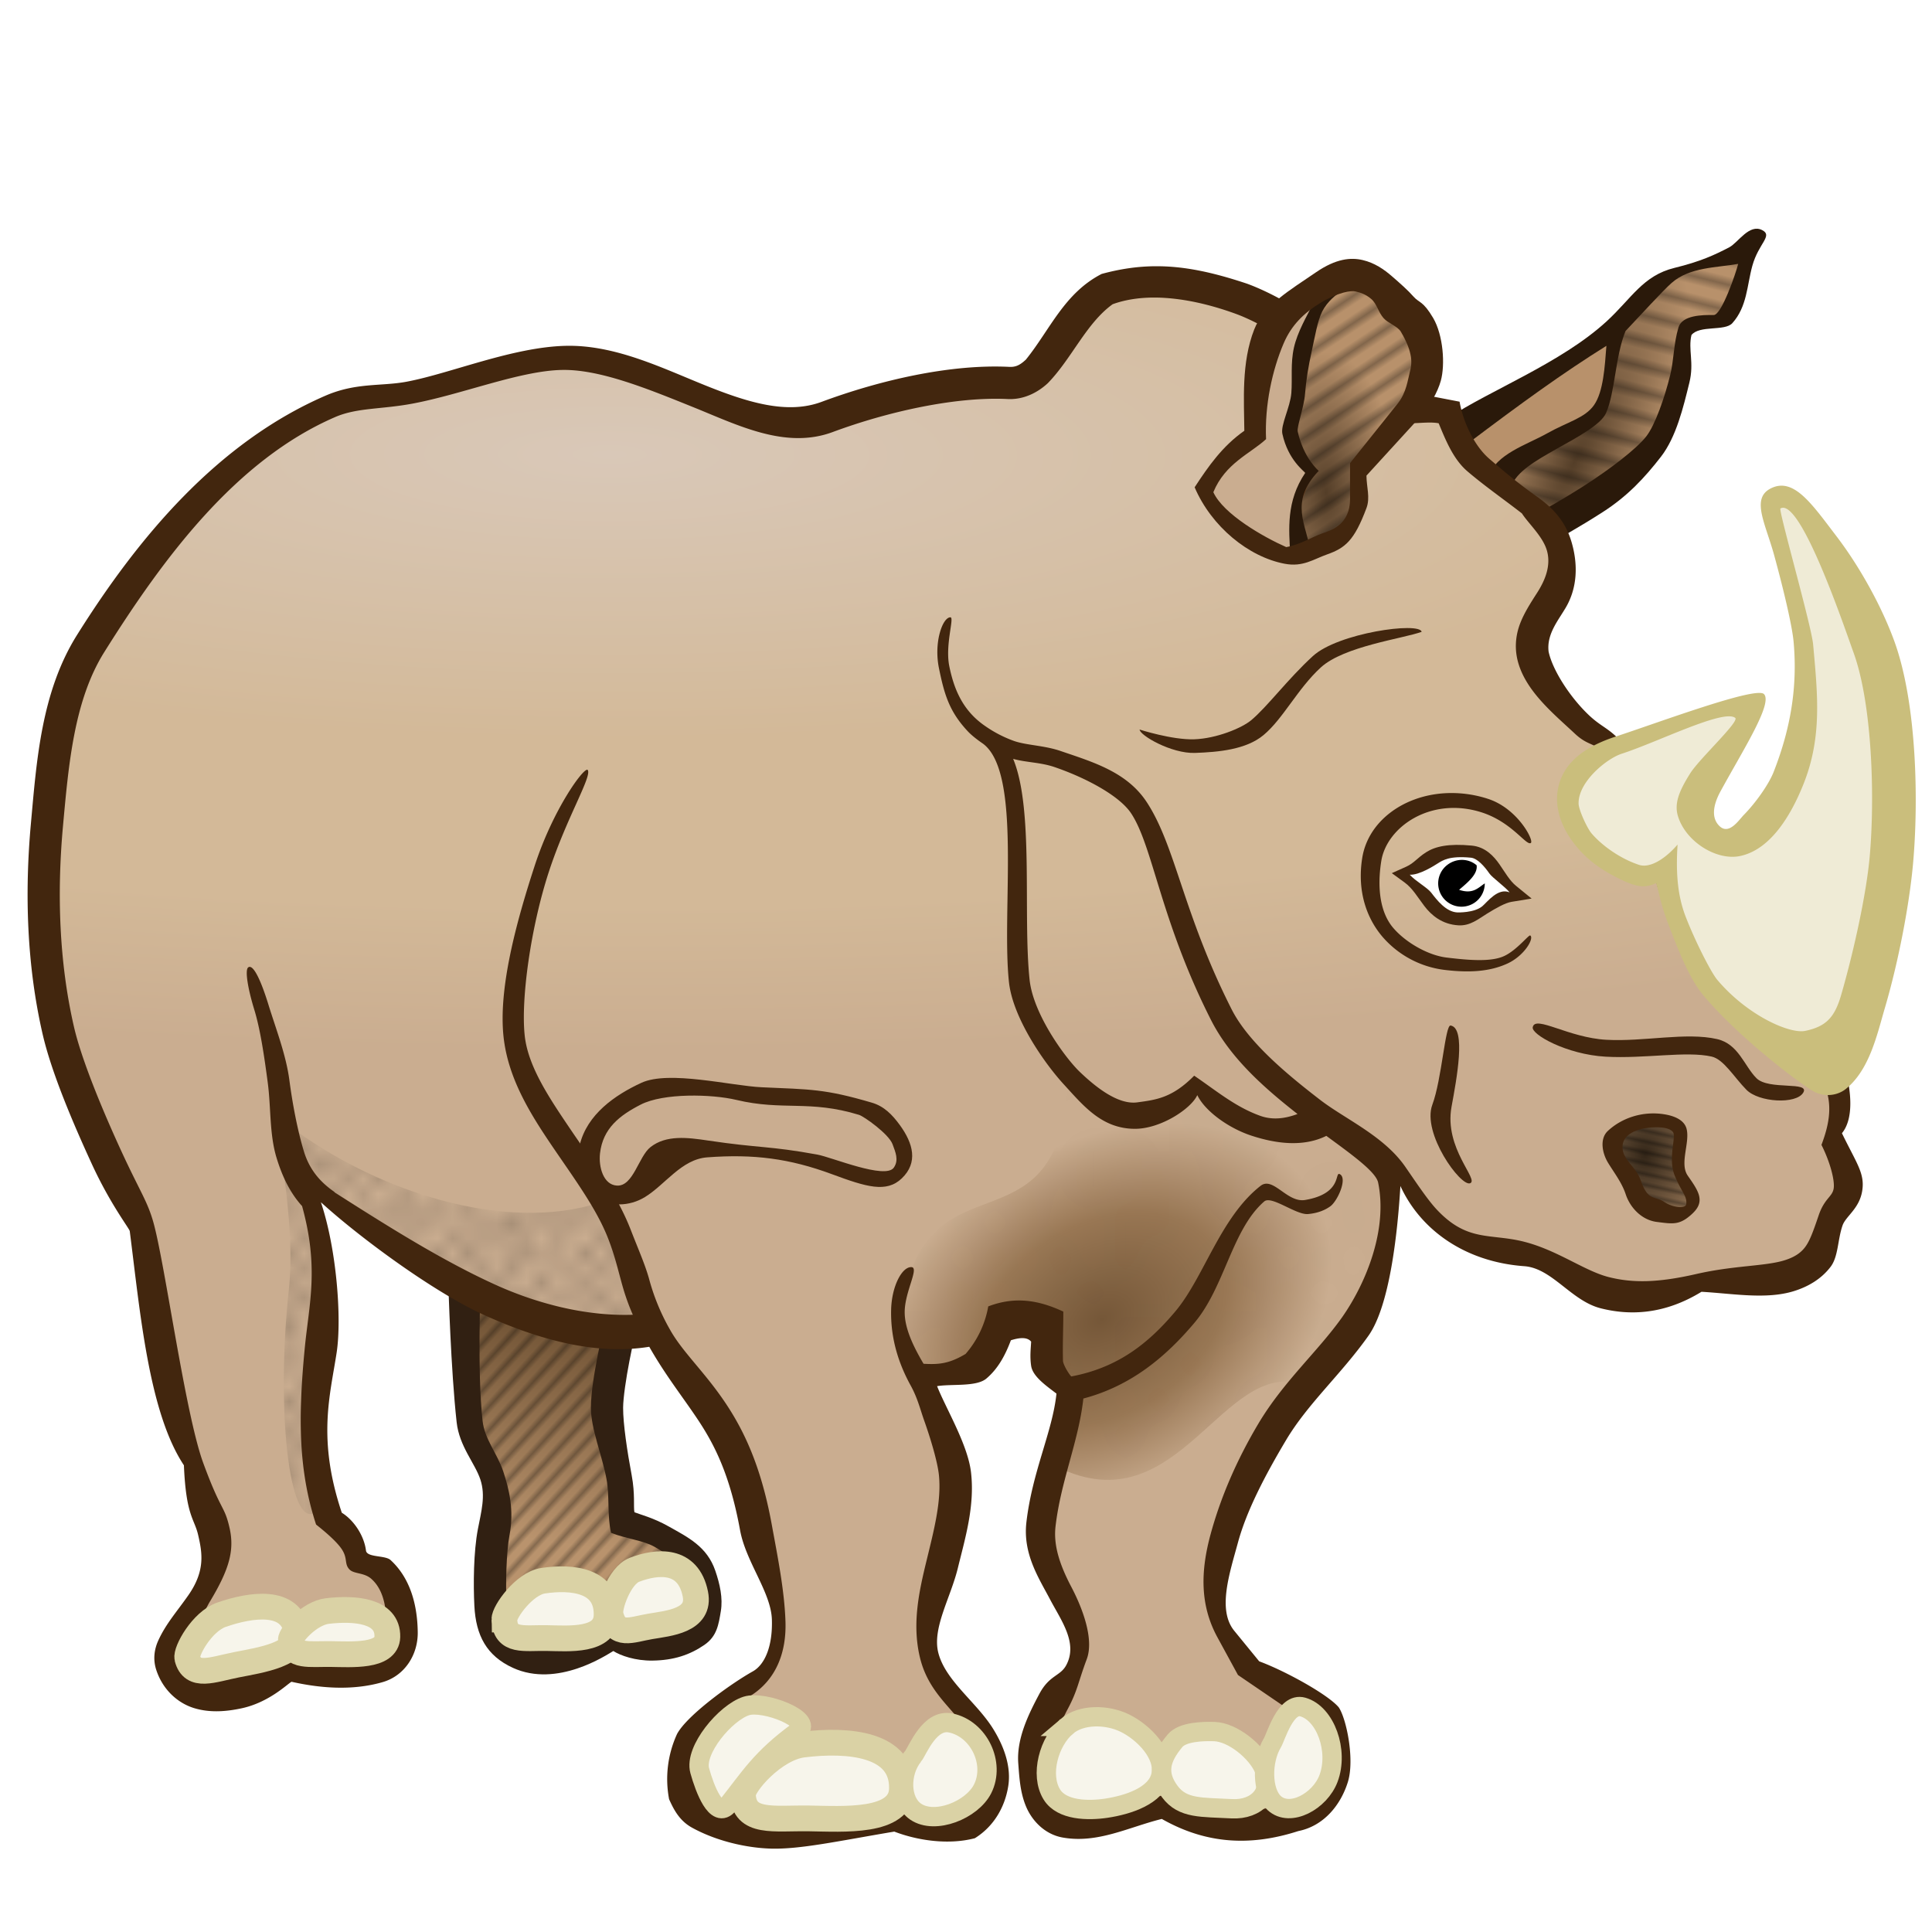 <svg xmlns="http://www.w3.org/2000/svg" xmlns:xlink="http://www.w3.org/1999/xlink" width="30mm" height="30mm" viewBox="0 0 106.299 106.299"><defs><pattern xlink:href="#b" id="j" patternTransform="matrix(.215 .197 -1.267 1.382 .242 .11)"/><pattern xlink:href="#a" id="q" patternTransform="scale(1.795 1.949)"/><pattern id="a" patternTransform="scale(10)" height="10" width="10" patternUnits="userSpaceOnUse"><circle r=".15" cy=".81" cx="2.567"/><circle r=".15" cy="2.33" cx="3.048"/><circle r=".15" cy="2.415" cx="4.418"/><circle r=".15" cy="3.029" cx="1.844"/><circle r=".15" cy="1.363" cx="6.08"/><circle r=".15" cy="4.413" cx="5.819"/><circle r=".15" cy="4.048" cx="4.305"/><circle r=".15" cy="3.045" cx="5.541"/><circle r=".15" cy="5.527" cx="4.785"/><circle r=".15" cy="5.184" cx="2.667"/><circle r=".15" cy="1.448" cx="7.965"/><circle r=".15" cy="5.049" cx="7.047"/><circle r=".15" cy=".895" cx="4.34"/><circle r=".15" cy=".34" cx="7.125"/><circle r=".15" cy="1.049" cx="9.553"/><circle r=".15" cy="2.689" cx="7.006"/><circle r=".15" cy="2.689" cx="8.909"/><circle r=".15" cy="4.407" cx="9.315"/><circle r=".15" cy="3.87" cx="7.82"/><circle r=".15" cy="5.948" cx="8.27"/><circle r=".15" cy="7.428" cx="7.973"/><circle r=".15" cy="8.072" cx="9.342"/><circle r=".15" cy="9.315" cx="8.206"/><circle r=".15" cy="9.475" cx="9.682"/><circle r=".15" cy="6.186" cx="9.688"/><circle r=".15" cy="6.296" cx="3.379"/><circle r=".15" cy="8.204" cx="2.871"/><circle r=".15" cy="8.719" cx="4.59"/><circle r=".15" cy="9.671" cx="3.181"/><circle r=".15" cy="7.315" cx="5.734"/><circle r=".15" cy="6.513" cx="6.707"/><circle r=".15" cy="9.67" cx="5.73"/><circle r=".15" cy="8.373" cx="6.535"/><circle r=".15" cy="7.154" cx="4.37"/><circle r=".15" cy="7.25" cx=".622"/><circle r=".15" cy="5.679" cx=".831"/><circle r=".15" cy="8.519" cx="1.257"/><circle r=".15" cy="6.877" cx="1.989"/><circle r=".15" cy="3.181" cx=".374"/><circle r=".15" cy="1.664" cx="1.166"/><circle r=".15" cy=".093" cx="1.151"/><circle r=".15" cy="10.093" cx="1.151"/><circle r=".15" cy="4.451" cx="1.302"/><circle r=".15" cy="3.763" cx="3.047"/></pattern><pattern xlink:href="#b" id="r" patternTransform="matrix(.041 -.19 2.864 .613 0 0)"/><pattern xlink:href="#b" id="l" patternTransform="matrix(-.111 .445 -3.153 -.788 -5.677 31.375)"/><pattern xlink:href="#b" id="t" patternTransform="matrix(.231 .347 -.624 .416 -8.5 32.25)"/><pattern id="b" patternTransform="scale(10)" height="1" width="3" patternUnits="userSpaceOnUse"><path d="M0-.5h1v2H0z"/></pattern><pattern xlink:href="#c" id="p" patternTransform="scale(.816)"/><pattern id="c" patternTransform="scale(10)" height="10" width="10" patternUnits="userSpaceOnUse"><circle r=".45" cy=".81" cx="2.567"/><circle r=".45" cy="2.33" cx="3.048"/><circle r=".45" cy="2.415" cx="4.418"/><circle r=".45" cy="3.029" cx="1.844"/><circle r=".45" cy="1.363" cx="6.08"/><circle r=".45" cy="4.413" cx="5.819"/><circle r=".45" cy="4.048" cx="4.305"/><circle r=".45" cy="3.045" cx="5.541"/><circle r=".45" cy="5.527" cx="4.785"/><circle r=".45" cy="5.184" cx="2.667"/><circle r=".45" cy="1.448" cx="7.965"/><circle r=".45" cy="5.049" cx="7.047"/><circle r=".45" cy=".895" cx="4.34"/><circle r=".45" cy=".34" cx="7.125"/><circle r=".45" cy="1.049" cx="9.553"/><circle r=".45" cy="2.689" cx="7.006"/><circle r=".45" cy="2.689" cx="8.909"/><circle r=".45" cy="4.407" cx="9.315"/><circle r=".45" cy="3.87" cx="7.82"/><circle r=".45" cy="5.948" cx="8.27"/><circle r=".45" cy="7.428" cx="7.973"/><circle r=".45" cy="8.072" cx="9.342"/><circle r=".45" cy="9.315" cx="8.206"/><circle r=".45" cy="9.475" cx="9.682"/><circle r=".45" cy="6.186" cx="9.688"/><circle r=".45" cy="6.296" cx="3.379"/><circle r=".45" cy="8.204" cx="2.871"/><circle r=".45" cy="8.719" cx="4.59"/><circle r=".45" cy="9.671" cx="3.181"/><circle r=".45" cy="7.315" cx="5.734"/><circle r=".45" cy="6.513" cx="6.707"/><circle r=".45" cy="9.67" cx="5.73"/><circle r=".45" cy="8.373" cx="6.535"/><circle r=".45" cy="7.154" cx="4.37"/><circle r=".45" cy="7.25" cx=".622"/><circle r=".45" cy="5.679" cx=".831"/><circle r=".45" cy="8.519" cx="1.257"/><circle r=".45" cy="6.877" cx="1.989"/><circle r=".45" cy="3.181" cx=".374"/><circle r=".45" cy="1.664" cx="1.166"/><circle r=".45" cy=".093" cx="1.151"/><circle r=".45" cy="10.093" cx="1.151"/><circle r=".45" cy="4.451" cx="1.302"/><circle r=".45" cy="3.763" cx="3.047"/></pattern><linearGradient id="h"><stop offset="0" stop-color="#332618"/><stop offset="1" stop-color="#b8916b"/></linearGradient><linearGradient id="g"><stop offset="0" stop-color="#755738"/><stop offset=".541" stop-color="#997754"/><stop offset="1" stop-color="#caad90"/></linearGradient><linearGradient id="f"><stop offset="0" stop-color="#755738"/><stop offset="1" stop-color="#b9936d"/></linearGradient><linearGradient id="e"><stop offset="0" stop-color="#543e28"/><stop offset="1" stop-color="#b8916b"/></linearGradient><linearGradient id="d"><stop offset="0" stop-color="#d9c8b8"/><stop offset=".478" stop-color="#d3b998"/><stop offset=".755" stop-color="#d3b998"/><stop offset="1" stop-color="#caad90"/></linearGradient><linearGradient xlink:href="#f" id="i" x1="32.169" y1="73.664" x2="30.431" y2="84.89" gradientUnits="userSpaceOnUse"/><radialGradient xlink:href="#e" id="s" cx="72.957" cy="24.982" fx="72.957" fy="24.982" r="3.952" gradientTransform="matrix(1 0 0 1.957 0 -21.784)" gradientUnits="userSpaceOnUse"/><radialGradient xlink:href="#e" id="k" cx="86.625" cy="25.083" fx="86.625" fy="25.083" r="7.132" gradientTransform="matrix(.519 .233 -.718 1.597 59.67 -34.8)" gradientUnits="userSpaceOnUse"/><radialGradient xlink:href="#d" id="m" cx="33.524" cy="19.844" fx="33.524" fy="19.844" r="49.745" gradientTransform="matrix(2.571 .004 -.001 .66 -52.644 11.783)" gradientUnits="userSpaceOnUse"/><radialGradient xlink:href="#g" id="o" cx="107.987" cy="91.714" fx="107.987" fy="91.714" r="13.563" gradientTransform="matrix(.858 -.513 .365 .61 -65.51 72.042)" gradientUnits="userSpaceOnUse"/><radialGradient xlink:href="#h" id="n" cx="119.5" cy="68.711" fx="119.5" fy="68.711" r="2.34" gradientTransform="matrix(2.163 .022 -.026 2.626 -166.194 -119.523)" gradientUnits="userSpaceOnUse"/></defs><path d="M25.438 70.924l.25 7.875 1.75 3.563c-.743 2.03-.882 4.261-.625 6.625.23 1.87 1.195 1.54 1.875 2.062 1.892-.113 2.893.632 4.937-1 1.562.739 3.148 1.153 4.875-.25 1.162-1.395.35-2.571.125-3.812-1.758-2.25-3.12-1.928-4.563-2.125.75-2.176-.401-3.808-.687-5.688l.313-4.937c-2.844-.02-5.573-.965-8.25-2.313z" fill="url(#i)" fill-rule="evenodd" stroke="#f60" stroke-width=".142"/><path d="M25.408 70.833l.25 7.875 1.75 3.562c-.742 2.03-.882 4.262-.625 6.625 1.6-1.224 2.3-2.04 3.51-2.445 1.893-.113 2.054.853 3.347 1.077.236-.322.938-1.145 1.693-1.62 1.161-1.395 3.487 1.23 3.262-.012-1.757-2.25-3.12-1.928-4.562-2.125.749-2.175-.402-3.808-.688-5.687l.313-4.938c-2.844-.02-5.572-.964-8.25-2.312z" fill="url(#j)" fill-rule="evenodd" stroke="red" stroke-width=".142" opacity=".282"/><path style="line-height:normal;text-indent:0;text-align:start;text-decoration-line:none;text-decoration-style:solid;text-decoration-color:#000;text-transform:none;block-progression:tb;white-space:normal;isolation:auto;mix-blend-mode:normal;solid-color:#000;solid-opacity:1" d="M26.445 70.738l-1.771.053s.131 4.577.451 7.463c.147 1.327 1.009 2.25 1.306 3.152.297.902.048 1.754-.138 2.729-.24 1.258-.253 3.043-.193 4.219.082 1.634.678 2.75 2.118 3.41 2.444 1.119 5.151-.708 5.527-.925.394.252 1.208.54 2.154.527 1.174-.016 2.054-.313 2.86-.866.692-.475.781-1.131.901-1.852.12-.72-.051-1.49-.305-2.23-.454-1.324-1.492-1.832-2.576-2.44-.846-.476-1.563-.649-1.872-.774-.064-.28.046-.986-.153-2.044-.242-1.283-.475-2.84-.47-3.71.002-.539.167-1.634.341-2.534.174-.9.346-1.63.346-1.63l-1.723-.409s-.182.764-.363 1.703c-.181.939-.37 2.026-.373 2.861-.005 1.163.611 2.61.858 3.936.178.954.03 2.014.251 2.959.847.335 1.744.408 2.38.763.957.535 2.204 1.634 2.458 1.872.419.393.233 1.21.166 1.453-.225.815-1.153.81-1.756 1.056-.367.15-.883.13-1.357.16-.686.045-1.372.021-2.057-.001-1.569.357-2.893 1.162-4.142.627-1.09-.467-1.387-.868-1.444-2-.053-1.053-.014-2.864.164-3.797.26-1.362-.014-2.511-.342-3.506-.327-.995-1.025-1.755-1.14-2.793-.303-2.732-.106-7.432-.106-7.432z" color="#000" font-weight="400" font-family="sans-serif" overflow="visible" fill="#312012" fill-rule="evenodd"/><path d="M27.75 89.107c-.013-.417 1.093-1.98 2.13-2.135 1.592-.237 3.533-.045 3.495 1.893-.03 1.47-2.078 1.283-3.295 1.262-1.233-.023-2.29.242-2.33-1.02zM33.59 88.843c-.102-.415.484-2.154 1.32-2.474 1.286-.492 2.956-.612 3.348 1.33.297 1.471-1.463 1.614-2.489 1.787-1.04.176-1.869.61-2.179-.643z" fill="#f7f5eb" fill-rule="evenodd" stroke="#dad2a5" stroke-width="1.417"/><path d="M82.438 26.362l3.25-2.313 2.187-1 .75-3L89 17.8l3-2.75c1.48-.505 2.958-.443 4.438-1.687l-1.25 3.687c-.16.889-1.664.703-2.563 1L91.5 24.174c-1.612 2.036-3.421 3.846-6.188 4.563z" fill="url(#k)" fill-rule="evenodd" stroke="#f60" stroke-width=".142"/><path d="M82.307 26.432l3.25-2.313 2.188-1 .75-3 .375-2.25 3-2.75c1.479-.505 2.958-.443 4.437-1.687l-1.25 3.687c-.16.889-1.664.703-2.562 1l-1.125 6.125c-1.612 2.036-3.422 3.846-6.188 4.563z" fill="url(#l)" fill-rule="evenodd" stroke="#f60" stroke-width=".142" opacity=".295"/><path d="M80.188 23.612l8.687-5.5c-.349 1.587-.41 4.464-1.063 4.687l-3.75 2.313-1.5 1.562c-1.429-.622-2.278-1.607-2.374-3.062z" fill="#b8916b" fill-rule="evenodd" stroke="#f60" stroke-width=".142"/><path style="line-height:normal;text-indent:0;text-align:start;text-decoration-line:none;text-decoration-style:solid;text-decoration-color:#000;text-transform:none;block-progression:tb;white-space:normal;isolation:auto;mix-blend-mode:normal;solid-color:#000;solid-opacity:1" d="M95.148 13.605c-.805.421-1.6.788-3.015 1.133-1.744.426-2.365 1.686-3.748 2.953-2.496 2.286-6.442 3.8-8.68 5.291l.983 1.475c3.044-2.3 5.297-3.931 7.697-5.43-.089 1.136-.163 2.52-.682 3.262-.498.713-1.45.919-2.58 1.555-1.133.637-2.79 1.118-3.258 2.398l1.295.5c.284-.778 1.308-1.383 2.453-2.027 1.146-.644 2.475-1.346 2.756-1.998.499-1.157.501-3.106 1.067-4.502.814-.864 2.073-2.24 2.535-2.647 1.005-.884 2.481-.835 3.665-1.05-.123.499-.914 2.815-1.343 2.812-.64-.004-1.74.007-1.943.686-.268.895-.253 1.794-.452 2.607-.312 1.278-.842 2.77-1.314 3.379-.557.718-2.044 1.834-3.348 2.674-1.303.84-2.431 1.453-2.431 1.453l.847 1.557s1.18-.641 2.545-1.52 2.304-1.896 3.186-3.033c.845-1.09 1.232-2.718 1.568-4.088.268-1.092-.076-1.8.112-2.61.448-.558 1.836-.195 2.25-.654.818-.91.802-2.076 1.1-3.154.343-1.245 1.148-1.654.544-1.965-.713-.367-1.32.68-1.809.943z" color="#000" font-weight="400" font-family="sans-serif" overflow="visible" fill="#2a190a" fill-rule="evenodd"/><path d="M86.75 42.112l4-1.875c1.803-.527 3.366-1.214 5.625-1.438l-3.125 5.563c.374 1.254.97 2.254 2.5 2.187 1.792-2.323 3.493-4.809 3.813-9.75L97.5 28.362c-.416-1.333.493-.898 1-1 2.383 1.893 3.635 5.485 5.063 8.812 1.082 3.063.697 7.227.5 11.25.9 3.577-1.467 7.62-2.688 11.5-2.22 1.005-3.662-1.62-5.438-2.687-3.81-3.207-3.732-5.83-4.374-8.563l-1.75.438c-1.167-.17-2.334-1.507-3.5-2.813z" fill="#efebd6" fill-rule="evenodd" stroke="#f60" stroke-width=".177"/><path d="M9 90.8l3-5.126c-1.637-5.953-3.41-11.852-4.25-18.125-2.728-5.036-5.71-9.698-5.375-19.25C2.023 42.925 3.89 38.44 6 34.05c2.211-4.44 5.76-8.557 12.125-12 4.066.297 7.752-1.114 11.5-2.25 4.227-.002 8.312 1.568 12.375 3.375L55.875 20.8c1.437-.062 3.463-3.065 5.375-5.5 3.196-.216 6.135.727 9 2 3.16 1.781 5.879 5.924 9.5 5.25l1 2.625 4.875 4.375c.276 1.553.596 3.11-.75 4.5-.578 1.82-.45 3.596 1.625 5.25l2.125 1.625-2.5 2.375c.058 1.252.29 2.453 1.5 3.375 1.065 1.496 2.435 1.669 4 1L94 54.424c5.73 5.2 5.046 4.314 6.875 5.313.596 1.838.12 2.338.125 3.437.008 1.158 1.833 2.195-.375 3.5L99.25 70.05l-6.25.5c-3.255 2.241-5.757-.041-8.375-1.625-1.922.632-3.603-.905-5.375-1.625L76 63.674c1.534 3.397-.307 5.83-.875 8.625-3.495 3.284-6.212 7.134-7.875 11.75-.02 2.271-1.54 4.454 1 6.875 1.478 2.491 3.247 2.364 4.875 3.5.624 1.322 1.287 2.64.125 4.125-1.244 1.045-2.032 2.351-5.5 2.125-1.375.077-2.75-.715-4.125-1.625-1.906 1.942-3.63 1.516-5.375 1.375-1.466-.307-1.501-1.888-1.5-3.5l2.75-6.25c-.13-2.06-1.165-3.896-2.625-5.625l2-8.875-1.25-1.25-.25-2-2.25-.25L54 75.05l-3.5.625 2.375 6.375c-.805 2.959-2.313 5.917-1.75 8.875.663 2.674 3.33 3.667 3.5 5.5.244 1.474.788 3.008-1.375 4-1.415.762-3.057-.069-4.625-.375-3.042 1.213-6.083 1.811-9.125.375-1.812.045-2.128-1.27-2.125-2.875-.674-1.612 1.03-2.828 2.25-4.125 1.243-.328 2.414-.819 3-2.625.46-1.629.359-4.059-1.5-9-.543-3.814-3.372-5.85-5.25-8.625-2.448.419-5.011-.09-7.625-1-3.875-1.428-8.063-4.452-11.938-7.875 2.036 3.675 1.306 6.942 1.563 9.875l-.688 5.5L18 83.55l1.625 2.5c.954.758 2.096.295 2.75 3-.502.939.38 2.255-1.75 2.75-1.5 1.18-3 .475-4.5.063-1.325.724-2.928 2.207-4.875 1.687C8.34 92.498 9.54 91.703 9 90.8z" fill="url(#m)" fill-rule="evenodd" stroke="#f60" stroke-width=".106"/><path d="M88.633 62.518c2.375-1.531 3.656-.563 3.656-.563.603 1.09.064 1.688.094 2.532l.75 1.656c-.14.347-.239.714-1.187.656l-1.813-.5c-.264 0-1.33-3.336-1.5-3.781z" fill="url(#n)" fill-rule="evenodd" stroke="#dad2a5" stroke-width=".142"/><path d="M63.294 61.286c-1.754-.02-2.482-.204-4.524-2.255-.216 9.592-6.61 5.026-8.654 10.94-1.663 2.354-.467 3.992.619 5.657l2.652-.176L55.33 72.8l2.033-.088c.18 1.432-.013 2.99 1.503 3.977.785.255-1.158 3.983-.362 4.177 6.43 2.827 8.793-6.099 13.178-4.707l2.917-3.005c2.324-3.99 1.997-7.432 1.326-9.281l-2.815-2.02c-1.24.075-1.41.948-4.121.183-1.602-.556-1.893-.891-3.065-1.752-1.126.905-1.175.778-2.631 1.002z" fill="url(#o)" fill-rule="evenodd"/><path d="M32.969 66.17c-5.009 1.647-12.404-.453-17.766-4.772.25 2.326 1.038 6.315.69 9.546-.71 6.603.005 13.145 1.431 12.286.218-3.562-.586-6.919.707-10.695l-.884-7.16 10.077 6.63c4.2 1.838 6.648 1.73 8.75 1.237-1.188-3.879-1.581-5.546-3.005-7.071z" fill="url(#p)" fill-rule="evenodd" opacity=".297"/><path d="M63.294 61.286c-1.754-.02-2.482-.204-4.524-2.255-.216 9.592-6.61 5.026-8.654 10.94-1.663 2.354-.467 3.992.619 5.657l2.652-.176L55.33 72.8l2.033-.088c.18 1.432-.013 2.99 1.503 3.977.785.255-1.158 3.983-.362 4.177 6.43 2.827 8.793-6.099 13.178-4.707l2.917-3.005c2.324-3.99 1.997-7.432 1.326-9.281l-2.815-2.02c-1.24.075-1.41.948-4.121.183-1.602-.556-1.893-.891-3.065-1.752-1.126.905-1.175.778-2.631 1.002z" fill="url(#q)" fill-rule="evenodd" opacity=".289"/><path style="line-height:normal;text-indent:0;text-align:start;text-decoration-line:none;text-decoration-style:solid;text-decoration-color:#000;text-transform:none;block-progression:tb;white-space:normal;isolation:auto;mix-blend-mode:normal;solid-color:#000;solid-opacity:1" d="M63.566 14.648c-.957.007-1.919.142-2.953.424-2.055 1.053-2.845 3.076-4.168 4.713-.331.309-.565.418-.918.4-3.238-.16-7.092.725-10.326 1.926-1.881.699-4.027.047-6.418-.916-2.39-.963-4.937-2.221-7.63-2.168-2.932.059-6.37 1.522-8.784 1.975-1.399.262-2.771.035-4.465.77-5.966 2.588-10.317 7.822-13.668 13.167-1.974 3.149-2.226 6.967-2.535 10.364-.349 3.833-.23 7.795.643 11.59.48 2.092 1.653 4.856 2.709 7.152 1.018 2.215 2.068 3.554 2.086 3.69.569 4.436 1.04 9.963 2.98 12.886.115 2.79.575 2.931.781 3.826.226.98.41 1.964-.535 3.32-.614.883-1.229 1.558-1.656 2.493-.211.462-.307 1.025-.111 1.62.36 1.098 1.186 1.825 2.076 2.099.89.273 1.801.188 2.629.01 1.499-.325 2.503-1.33 2.736-1.458 1.49.335 3.3.518 5.02.018 1.203-.35 1.943-1.499 1.925-2.752-.023-1.676-.501-3.053-1.498-3.965-.296-.27-1.3-.128-1.35-.52-.105-.837-.681-1.683-1.33-2.081-1.363-4.068-.64-6.462-.283-8.817.285-1.875.001-5.681-.867-8.267 2.14 1.949 6.21 4.948 8.961 6.195 3.09 1.4 6.197 2.227 9.106 1.758.88 1.555 1.835 2.75 2.666 3.998.941 1.413 1.776 3.068 2.33 6.095.32 1.75 1.703 3.415 1.75 4.913.047 1.497-.399 2.49-1.051 2.855-1.246.698-3.647 2.446-4.172 3.455a5.938 5.938 0 00-.432 3.578c.239.53.549 1.168 1.252 1.559 1.319.731 2.981 1.12 4.348 1.158 1.618.045 3.707-.417 6.79-.936 1.26.483 2.961.75 4.433.364 1.067-.665 1.657-1.741 1.836-2.86.17-1.067-.218-2.163-.817-3.136-.91-1.482-2.64-2.66-3.031-4.211-.342-1.358.677-3.018 1.076-4.657.4-1.638.94-3.4.725-5.265-.177-1.535-1.396-3.542-1.867-4.744.802-.132 2.16.05 2.712-.418.652-.551 1.046-1.3 1.348-2.106.504-.16.908-.178 1.115.076-.024.432-.074.827 0 1.332.087.584.82 1.088 1.393 1.526-.216 2.091-1.328 4.273-1.654 7.078-.204 1.752.697 3.093 1.304 4.25.602 1.145 1.549 2.399.883 3.623-.326.6-.922.534-1.472 1.566-.603 1.131-1.261 2.469-1.163 3.82.06.806.106 1.607.426 2.376.32.769 1.017 1.535 2.022 1.713 1.924.34 3.606-.566 5.45-1.024 2.401 1.362 4.824 1.533 7.51.668 1.427-.286 2.344-1.464 2.727-2.701.385-1.244-.083-3.49-.5-4.104-.587-.707-2.959-2.013-4.379-2.535l-1.37-1.677c-.943-1.154-.26-3.163.206-4.875.467-1.713 1.46-3.634 2.643-5.62 1.206-2.023 3.029-3.618 4.533-5.742 1.163-1.642 1.597-5.588 1.758-8.238 1.093 2.39 3.523 4.173 6.816 4.412 1.532.111 2.577 1.903 4.203 2.316 1.605.408 3.5.348 5.547-.908 1.717.097 3.543.434 5.065-.031.78-.239 1.517-.658 2.039-1.344.427-.561.383-1.486.656-2.273.177-.512.917-.913 1.08-1.89.162-.969-.303-1.516-1.113-3.186.689-.84.46-2.393.244-3.29-2.655-.391-5.473-2.498-7.078-4.55-1.647-2.432-2.568-4.517-2.59-7.276-.696.284-1.746.604-2.402.5-.71-.388-1.835-.884-2.336-1.517-.502-.633-.622-2.393-.522-2.748.452-1.343 1.007-1.888 2.777-2.385-.84-1.025-1.223-1-1.986-1.709-1.075-1.008-2.037-2.523-2.246-3.523-.11-.909.463-1.63.857-2.28.776-1.208.74-2.571.422-3.69-.317-1.117-.943-1.862-1.906-2.548-1.106-.788-1.741-1.327-2.627-2.084-.863-.739-1.461-2.09-1.644-3.15l-2.713-.522c-.158-.137-1.276-1.112-2.973-2.377-1.811-1.35-4.047-2.876-6.01-3.594-1.869-.623-3.45-.97-5.045-.959zm.092 1.725c.287.005.577.024.87.055 1.168.122 2.366.437 3.476.843 1.59.582 3.805 2.042 5.559 3.35 1.753 1.308 3.068 2.453 3.068 2.453.649.412 1.764.068 2.525.215.362.87.789 1.966 1.578 2.64.947.809 2.046 1.575 3.002 2.319.374.576 1.156 1.27 1.377 2.05.232.817-.096 1.625-.54 2.317-.39.607-.72 1.126-.94 1.703-.22.578-.3 1.233-.162 1.895.362 1.737 2.004 3.051 3.191 4.164.596.558.95.52 1.377.848-.893.486-1.832 1.267-2.05 2.045-.326 1.156.057 1.945.75 2.818.691.873 1.525 1.398 2.439 1.898.618.403 1.33.509 1.955.575.67 2.358 2.007 4.623 3.164 6.152 1.086 1.434 3.536 2.929 6.01 4.814.572 1.19.337 2.334-.09 3.465.466.923.746 1.954.67 2.408-.076.455-.508.535-.826 1.475-.318.94-.498 1.419-.75 1.75-.252.331-.612.56-1.147.723-1.07.327-2.76.273-4.84.75-2.079.476-3.478.506-4.816.166-1.338-.34-2.81-1.479-4.67-1.948-1.86-.469-3.114.04-4.815-1.796-.515-.558-1.162-1.541-1.705-2.325-1.178-1.701-3.313-2.624-4.683-3.68-1.858-1.431-3.956-3.178-4.87-4.98-2.683-5.298-3.075-8.972-4.673-11.404-1.095-1.666-2.97-2.206-4.756-2.817-.893-.305-1.904-.31-2.578-.558a6.744 6.744 0 01-1.569-.82c-1.262-.867-1.714-2.093-1.957-3.274-.242-1.18.288-2.691.063-2.697-.429-.011-.928 1.365-.633 2.803.295 1.437.563 2.373 1.58 3.462.21.225.511.46.834.682 2.17 1.586 1.019 9.176 1.436 13.115.21 1.988 1.963 4.485 3.006 5.621 1.097 1.196 2.098 2.448 3.91 2.46 1.433.008 3.113-1.11 3.447-1.854.424.88 1.72 1.815 2.967 2.226 1.359.448 2.86.644 4.133.016 1.433 1.051 2.728 1.982 2.85 2.57.533 2.583-.655 5.514-1.977 7.403-1.345 1.898-3.222 3.529-4.61 5.857-1.215 2.04-2.085 4.088-2.629 6.082-.543 1.995-.612 3.877.38 5.688l1.124 2.062 3.854 2.627c.294.487.742 1.961.502 2.736-.25.804-.746 1.373-2.479 1.891-1.732.518-4.53.059-5.894-.65 0 0-1.282.246-2.362.443-1.079.197-2.4.288-2.828.18-.537-.136-.658-.293-.818-.676-.16-.383-.24-1.037-.297-1.826-.04-.546.414-1.835.959-2.858.545-1.022.568-1.47 1.043-2.736.4-1.07-.19-2.726-.848-3.976-.657-1.251-.988-2.307-.869-3.333.293-2.517 1.265-4.649 1.531-7.033 2.66-.701 4.568-2.335 6.116-4.172 1.659-1.968 2.064-5.133 3.834-6.67.398-.346 1.753.751 2.41.692.378-.034.823-.138 1.22-.42.398-.282.958-1.52.542-1.768-.325-.193.178 1.06-1.922 1.414-.996.168-1.76-1.317-2.451-.777-2.208 1.727-3.109 5.02-4.674 6.89-1.532 1.83-3.225 3.122-5.739 3.596-.103-.09-.42-.588-.457-.841-.026-1.02.02-1.732.018-2.727-1.255-.583-2.58-.882-4.13-.285a5.424 5.424 0 01-1.247 2.615c-.897.534-1.458.591-2.313.541-.573-.97-1.061-1.985-1.037-2.904.03-1.09.774-2.33.397-2.412-.533-.06-1.108 1.037-1.143 2.32-.034 1.283.243 2.678 1.07 4.184.388.705.523 1.3.74 1.914.371 1.04.752 2.326.821 3.045.139 1.43-.274 3.002-.681 4.675-.408 1.674-.812 3.47-.368 5.33.58 2.426 2.511 3.112 2.961 4.958.15.611.255 1.253.293 1.9.038.631-.512 1.095-.787 1.297a11.217 11.217 0 01-3.976-.166c-2.215.267-4.514.705-6.655.674-1.38-.02-2.237-.178-3.299-.73-.54-.282-.704-.807-.767-1.24-.037-.25.11-1.006.512-1.71.64-1.123 1.55-2.339 2.377-2.852 1.41-.874 2-2.365 1.945-4.091-.055-1.727-.44-3.623-.756-5.352-.591-3.233-1.55-5.215-2.598-6.76-1.135-1.675-2.322-2.738-3.006-3.969a11.748 11.748 0 01-1.152-2.81c-.222-.782-.57-1.56-1.002-2.672-.783-2.017-2.113-3.752-3.285-5.484-1.172-1.733-2.358-3.474-2.547-5.192-.222-2.017.336-5.983 1.322-9.006.986-3.022 2.419-5.312 2.135-5.627-.22-.125-1.892 2.161-2.906 5.268-1.014 3.107-2.01 6.758-1.715 9.436.246 2.228 1.411 4.135 2.621 5.923 1.21 1.789 2.479 3.48 3.133 5.164.382.983.549 1.758.791 2.612.14.495.319 1.018.566 1.58-2.743.094-5.452-.704-7.47-1.611-2.987-1.343-6.065-3.292-8.95-5.131l.008-.012c-.69-.479-1.349-1.13-1.685-2.236-.337-1.107-.616-2.533-.801-3.932-.186-1.399-.75-2.836-1.152-4.145-.403-1.308-.835-2.249-1.11-2.046-.198.146-.008 1.216.33 2.316.339 1.1.557 2.617.743 4.016.185 1.398.087 2.836.486 4.148.298.98.729 1.914 1.404 2.654.942 3.405.385 5.374.15 7.787-.389 4.003-.325 6.837.62 9.735.55.433 1.181.982 1.437 1.392.307.493.111.771.397 1.075.246.262.802.162 1.207.521.812.72.856 2.013.789 2.77-.068.76-.219 1.059-.592 1.195-1.793.656-3.237.639-4.793.26-1.008.502-1.992.96-2.906 1.164-.655.146-1.299.161-1.735.027-.436-.134-.801-.302-.914-.957-.084-.49.15-1.185.412-1.59.326-.502.586-1.172.858-1.623 1.063-1.763 1.363-2.818 1.076-4.064-.287-1.246-.453-.853-1.445-3.56-.993-2.708-2.095-10.913-2.74-13.23-.33-1.179-.744-1.704-1.78-3.956-1.036-2.253-2.178-5.01-2.592-6.809-.82-3.565-.94-7.346-.605-11.033.31-3.416.614-6.937 2.273-9.584 3.26-5.199 7.243-10.563 12.694-12.928 1.218-.529 2.542-.421 4.263-.744 2.753-.516 5.902-1.807 8.225-1.853 2.09-.042 4.74 1.047 7.201 2.039 2.461.99 5.09 2.346 7.695 1.378 3.062-1.137 6.788-1.956 9.623-1.816.885.044 1.658-.357 2.213-.873 1.322-1.359 2.117-3.302 3.567-4.344.75-.272 1.579-.38 2.44-.365zm-7.914 25.38c.705.2 1.5.187 2.272.45 1.703.582 3.577 1.569 4.224 2.555 1.208 1.838 1.602 5.86 4.387 11.357 1.071 2.115 2.963 3.767 4.762 5.178-.602.225-1.318.362-2.045.102-1.374-.492-2.406-1.372-3.64-2.211-1.208 1.225-2.089 1.326-3.13 1.468-1.083.148-2.336-.886-3.162-1.675-.786-.752-2.561-3.159-2.764-5.073-.375-3.55.248-9.381-.904-12.15z" color="#000" font-weight="400" font-family="sans-serif" overflow="visible" fill="#42260e" fill-rule="evenodd"/><path d="M88.625 62.518c2.375-1.531 3.656-.563 3.656-.563.603 1.09.064 1.688.094 2.532l.75 1.656c-.14.347-.239.714-1.188.656l-1.812-.5c-.264 0-1.33-3.336-1.5-3.781z" fill="url(#r)" fill-rule="evenodd" stroke="#f60" stroke-width=".142" opacity=".289"/><path d="M77 48.05c.938-.138 1.875-.818 2.813-1.25l1.687.187 2 2.25c-.65.057-1.096.32-1.5.625-.661.442-1.231.61-1.813.812-.666-.122-1.333-.607-2-1.562-.335-.594-.772-.784-1.187-1.063z" fill="#fff" fill-rule="evenodd" stroke="#f60" stroke-width=".142"/><path d="M66.313 26.674l2.562-2.625c.323-2.095-.257-4.303 1.25-6.25.753-1.858 2.4-2.568 4.313-2.937-.964 1.302-1.34 1.428-2 2.125l-.938 3.437-.563 3.438c.226.73.53 1.434 1.25 2-1.302 2.088-1.085 3.417-.75 4.687-.725-.017-1.634-.218-3.187-1.062-1.277-.727-1.643-1.758-1.938-2.813z" fill="#caad90" fill-rule="evenodd" stroke="#f60" stroke-width=".142"/><path style="line-height:normal;text-indent:0;text-align:start;text-decoration-line:none;text-decoration-style:solid;text-decoration-color:#000;text-transform:none;block-progression:tb;white-space:normal;isolation:auto;mix-blend-mode:normal;solid-color:#000;solid-opacity:1" d="M41.906 59.821c-1.657-.074-5.095-.944-6.611-.247-1.477.68-2.989 1.743-3.397 3.414-.244 1-.12 2.208.794 2.85.837.587 1.943.546 2.794.024 1.13-.695 2.009-2.078 3.423-2.184 2.548-.192 4.53.06 6.876.93 1.876.694 2.982 1.04 3.832.226.906-.87.633-1.918-.112-2.938-.42-.574-.865-1.03-1.538-1.228-2.589-.76-3.361-.726-6.061-.847zm5.359 1.519c.27.083 1.637 1.051 1.844 1.617.154.422.361.868.068 1.287-.465.666-3.409-.574-4.214-.72-2.676-.488-3.128-.342-6.023-.774-1.102-.165-2.287-.316-3.15.364-.661.522-.945 2.172-1.85 2.117-.743-.045-1.011-1.026-.928-1.768.155-1.385 1.09-2.1 2.244-2.69 1.25-.64 3.894-.581 5.264-.255 2.553.609 4.026-.012 6.745.822z" color="#000" font-weight="400" font-family="sans-serif" overflow="visible" fill="#42260e" fill-rule="evenodd"/><path style="line-height:normal;text-indent:0;text-align:start;text-decoration-line:none;text-decoration-style:solid;text-decoration-color:#000;text-transform:none;block-progression:tb;white-space:normal;isolation:auto;mix-blend-mode:normal;solid-color:#000;solid-opacity:1" d="M97.615 30.55c.484 1.762.986 3.845 1.069 4.76.226 2.502-.171 4.798-1.1 7.167-.263.67-.975 1.683-1.63 2.35-.27.273-.808 1.122-1.333.637-.553-.512-.278-1.336.034-1.91 1.24-2.279 2.89-4.838 2.402-5.363-.422-.453-5.798 1.562-8.182 2.342-1.25.41-2.12.963-2.646 1.684a2.988 2.988 0 00-.512 2.283c.126.71.447 1.306.787 1.773.762 1.048 1.676 1.64 2.715 2.136.883.421 1.335.454 1.899.18.146.439.245 1.141.663 2.231.562 1.465 1.167 3.03 1.944 3.951 2.105 2.496 5.616 5.074 6.13 5.317.605.285 1.27.172 1.698-.17 1.316-1.052 1.732-3.031 2.144-4.426.772-2.614 1.365-5.788 1.56-7.98.308-3.436.212-8.803-1.028-12.227-.67-1.845-1.857-4.044-3.2-5.8-1.342-1.757-2.343-3.251-3.603-2.611-1.094.556-.294 1.916.19 3.677zm.344-2.573c1.1-.639 3.54 6.597 4.025 7.934 1.035 2.858 1.175 8.001.887 11.22-.181 2.02-.85 5.114-1.565 7.594-.351 1.218-.804 1.749-1.982 1.994-.853.177-3.177-.839-4.84-2.809-.326-.386-1.19-2.06-1.738-3.472-.466-1.203-.54-2.498-.446-3.97-.662.77-1.507 1.317-2.118 1.117-.983-.322-1.99-1.01-2.607-1.723-.25-.29-.71-1.29-.72-1.64-.034-1.192 1.53-2.48 2.375-2.753 2.004-.65 5.607-2.473 6.242-1.97.247.196-1.974 2.25-2.474 3.046-.595.947-.89 1.638-.682 2.342.416 1.41 2.106 2.467 3.393 2.217 1.765-.345 2.9-2.405 3.525-3.979 1.02-2.57.777-4.875.525-7.663-.095-1.045-1.92-7.414-1.8-7.485z" color="#000" font-weight="400" font-family="sans-serif" overflow="visible" fill="#cabe7c" fill-rule="evenodd"/><path d="M71.5 30.424l-.25-2.437.813-2.125-1.126-1.813c.603-2.206.476-2.95.438-3.875.674-1.941 1.12-4.644 2.25-5.062l3.313 1.312 1.75 3.688c-.791 2.128-1.863 4.096-3.813 5.562-.104 1.168-.033 2.685-.438 3.25-.795.61-1.357 1.36-2.937 1.5z" fill="url(#s)" fill-rule="evenodd" stroke="#d45500" stroke-width=".142"/><path d="M71.562 30.58l-.25-2.437.813-2.125L71 24.205c.603-2.206.475-2.95.437-3.875.674-1.941 1.12-4.645 2.25-5.062L77 16.58l1.75 3.688c-.79 2.128-1.863 4.096-3.813 5.562-.103 1.168-.032 2.685-.437 3.25-.796.61-1.358 1.36-2.938 1.5z" fill="url(#t)" fill-rule="evenodd" stroke="#d45500" stroke-width=".142" opacity=".297"/><path style="line-height:normal;text-indent:0;text-align:start;text-decoration-line:none;text-decoration-style:solid;text-decoration-color:#000;text-transform:none;block-progression:tb;white-space:normal;isolation:auto;mix-blend-mode:normal;solid-color:#000;solid-opacity:1" d="M72.236 16.729c-.332.66-.85 1.533-1.044 2.4-.194.866-.08 1.702-.142 2.493-.062.792-.6 1.762-.493 2.25.32 1.462 1.217 2.054 1.254 2.15-1.052 1.564-.898 3.1-.819 4.503l1.11-.206c-.218-1.454-1.192-2.692.454-4.412 0 0-.831-.69-1.154-2.161-.059-.265.343-1.329.401-2.07.058-.74.182-1.513.363-2.329.182-.815.315-1.676.586-2.216.271-.54.826-.984.932-.996l-.347-.688c-.348.039-.769.62-1.1 1.282z" color="#000" font-weight="400" font-family="sans-serif" overflow="visible" fill="#2a190a" fill-rule="evenodd"/><path style="line-height:normal;text-indent:0;text-align:start;text-decoration-line:none;text-decoration-style:solid;text-decoration-color:#000;text-transform:none;block-progression:tb;white-space:normal;isolation:auto;mix-blend-mode:normal;solid-color:#000;solid-opacity:1" d="M80.98 46.525c-1.29-.123-2.01.048-2.505.36-.496.311-.663.602-1.11.803l-.787.353.697.508c.45.327.714.805 1.096 1.305.382.5.968 1.007 1.877 1.058.639.036 1.076-.338 1.57-.644.495-.307 1.006-.595 1.352-.65l1.1-.179-.862-.703c-.342-.28-.588-.72-.904-1.177-.317-.458-.786-.963-1.524-1.034zm-.051.665c.36.034.75.484 1.018.87.158.229.891.75 1.11 1.038-.64-.27-1.228.535-1.499.762-.447.374-1.362.343-1.388.341-.61-.034-1.11-.676-1.424-1.087-.21-.276-.863-.632-1.182-.988.525.034 1.363-.508 1.532-.615.291-.183.655-.433 1.833-.321z" color="#000" font-weight="400" font-family="sans-serif" overflow="visible" fill="#42260e" fill-rule="evenodd"/><path style="line-height:normal;text-indent:0;text-align:start;text-decoration-line:none;text-decoration-style:solid;text-decoration-color:#000;text-transform:none;block-progression:tb;white-space:normal;isolation:auto;mix-blend-mode:normal;solid-color:#000;solid-opacity:1" d="M79.473 43.645c-2.308.146-4.21 1.577-4.524 3.566-.284 1.796.226 3.294 1.125 4.342a5.373 5.373 0 003.397 1.81c1.394.17 2.513.09 3.465-.347.95-.438 1.483-1.395 1.26-1.545-.083-.055-.733.806-1.44 1.132-.708.326-1.891.237-3.178.08-.977-.12-2.209-.798-2.918-1.625-.71-.826-.902-2.16-.662-3.681.294-1.858 2.683-3.547 5.459-2.7 1.725.528 2.517 1.88 2.77 1.703.185-.13-.72-1.898-2.356-2.427a6.464 6.464 0 00-2.398-.308zM88.465 62.223c-.47.437-.307 1.24.016 1.763.344.56.755 1.087.964 1.718.252.76.894 1.424 1.713 1.527.872.11 1.235.184 1.883-.39.337-.3.565-.615.432-1.091-.1-.358-.421-.784-.617-1.072-.457-.671.134-1.809-.06-2.568-.133-.524-.75-.73-1.254-.806-1.188-.181-2.321.214-3.077.919zm1.99-.137c.41-.08 1.307-.142 1.586.191.209.25-.29 1.448.104 2.407.378.919.695 1.134.63 1.577-.035.242-.726.196-1.212-.132-.397-.268-.724-.143-1.01-.582-.23-.355-.22-.53-.416-.903-.255-.485-.782-.854-.856-1.394-.099-.724.57-1.044 1.174-1.164z" color="#000" font-weight="400" font-family="sans-serif" overflow="visible" fill="#42260e" fill-rule="evenodd"/><path d="M81.693 48.604a1.282 1.282 0 11-2.055-1.022c.48-.364 1.148-.366 1.606.025.07.482-.464.926-.965 1.35.763.258 1.042-.108 1.414-.353z"/><path style="line-height:normal;text-indent:0;text-align:start;text-decoration-line:none;text-decoration-style:solid;text-decoration-color:#000;text-transform:none;block-progression:tb;white-space:normal;isolation:auto;mix-blend-mode:normal;solid-color:#000;solid-opacity:1" d="M84.334 56.507c-.126.392 1.855 1.512 4.01 1.632 2.155.12 4.439-.324 5.832-.006.665.152 1.232 1.136 1.914 1.828.682.692 2.728.81 3.123.16.394-.652-1.901-.117-2.577-.803-.677-.685-.983-1.878-2.165-2.148-1.709-.39-4.012.154-6.093.039-2.081-.116-3.895-1.36-4.044-.702z" color="#000" font-weight="400" font-family="sans-serif" overflow="visible" fill="#42260e" fill-rule="evenodd"/><path d="M58.688 94.987c.808-.693 2.23-.653 3.187-.188 1.05.51 2.243 1.733 2 2.875-.243 1.143-1.845 1.639-3 1.813-1.02.153-2.456.125-3-.75-.675-1.086-.159-2.918.813-3.75z" fill="#f7f5eb" fill-rule="evenodd" stroke="#dad2a5" stroke-width="1.063"/><path d="M64.65 95.776c.413-.493 1.516-.525 2.159-.505 1.02.031 2.326 1.106 2.732 2.043.557 1.284-.378 2.281-1.775 2.203-1.645-.092-2.691.013-3.4-.94-.746-1.004-.519-1.842.284-2.801z" fill="#f7f5eb" fill-rule="evenodd" stroke="#dad2a5" stroke-width="1.063"/><path d="M40.875 98.737c-.02-.538 1.7-2.551 3.313-2.75 2.478-.306 5.497-.059 5.437 2.437-.045 1.893-3.232 1.653-5.125 1.625-1.92-.028-3.563.313-3.625-1.312z" fill="#f7f5eb" fill-rule="evenodd" stroke="#dad2a5" stroke-width="1.417"/><path d="M41.063 93.862c-1.147.368-2.878 2.43-2.563 3.562.277.999.917 2.685 1.563 1.875 1.183-1.485 1.791-2.552 3.874-4.062.838-.607-1.89-1.692-2.874-1.375zM50.25 96.612c.25-.313.893-2.059 2.063-1.813 1.54.324 2.459 2.22 1.75 3.625-.585 1.159-2.618 1.985-3.688 1.25-.842-.578-.872-2.129-.125-3.062z" fill="#f7f5eb" fill-rule="evenodd" stroke="#dad2a5" stroke-width="1.063"/><path d="M10.306 91.228c-.093-.367.799-2.011 1.884-2.387 1.668-.578 3.792-.855 4.12.876.248 1.312-1.99 1.619-3.304 1.88-1.33.265-2.416.743-2.7-.369z" fill="#f7f5eb" fill-rule="evenodd" stroke="#dad2a5" stroke-width="1.417"/><path d="M16 90.242c-.012-.313 1.032-1.487 2.011-1.603 1.505-.178 3.338-.034 3.301 1.42-.027 1.103-1.962.964-3.111.947-1.165-.016-2.163.182-2.2-.764z" fill="#f7f5eb" fill-rule="evenodd" stroke="#dad2a5" stroke-width="1.417"/><path d="M70.009 95.886c.202-.34.722-2.233 1.67-1.966 1.247.352 1.99 2.407 1.416 3.932-.473 1.256-2.119 2.152-2.985 1.355-.682-.627-.706-2.309-.101-3.321z" fill="#f7f5eb" fill-rule="evenodd" stroke="#dad2a5" stroke-width="1.063"/><path style="line-height:normal;text-indent:0;text-align:start;text-decoration-line:none;text-decoration-style:solid;text-decoration-color:#000;text-transform:none;block-progression:tb;white-space:normal;isolation:auto;mix-blend-mode:normal;solid-color:#000;solid-opacity:1" d="M72.236 36.096c-1.388 1.271-2.51 2.793-3.396 3.531-.522.435-1.908 1.006-3.13 1.049-1.22.042-3.008-.536-3.008-.536 0 .312 1.742 1.331 3.046 1.286 1.304-.046 2.814-.183 3.773-.983 1.08-.9 1.87-2.546 3.15-3.72 1.283-1.174 4.55-1.59 5.55-1.961-.124-.56-4.596.062-5.985 1.334zM79.813 56.424c-.302-.049-.48 2.946-1.006 4.36-.584 1.567 1.556 4.51 2.076 4.32.521-.19-1.438-1.914-1.02-4.204.279-1.523.814-4.336-.05-4.476zM74.977 14.309c-.651-.153-1.464-.087-2.572.673-1.408.966-2.876 1.813-3.397 3.143-.718 1.832-.558 3.91-.545 5.576-1.212.849-1.989 1.97-2.734 3.11.928 2.169 2.975 3.836 4.96 4.208 1.002.188 1.576-.25 2.32-.512 1.009-.357 1.503-.762 2.174-2.553.217-.58 0-1.163 0-1.786l2.919-3.193c.57-.623 1.003-1.415 1.171-2.022.246-.886.137-2.508-.421-3.459-.559-.95-.77-.821-1.08-1.175-.31-.354-.744-.733-1.184-1.116-.44-.383-.96-.742-1.611-.894zm.47 2.141c.318.277.374.708.68 1.057.229.263.778.453.947.741.705 1.198.615 1.783.49 2.238-.109.401-.176 1.11-.662 1.717L74.28 25.48v1.961c0 1.472-1.083 1.746-1.601 1.932-.448.161-1.162.599-1.911.728-1.242-.547-3.458-1.809-4.01-3.02.657-1.595 2.02-2.111 2.901-2.919-.083-1.873.343-3.811.97-5.275.423-.986 1.097-1.663 2.052-2.24.956-.576 1.666-.667 1.892-.614.226.053.555.14.874.417z" color="#000" font-weight="400" font-family="sans-serif" overflow="visible" fill="#42260e" fill-rule="evenodd"/></svg>